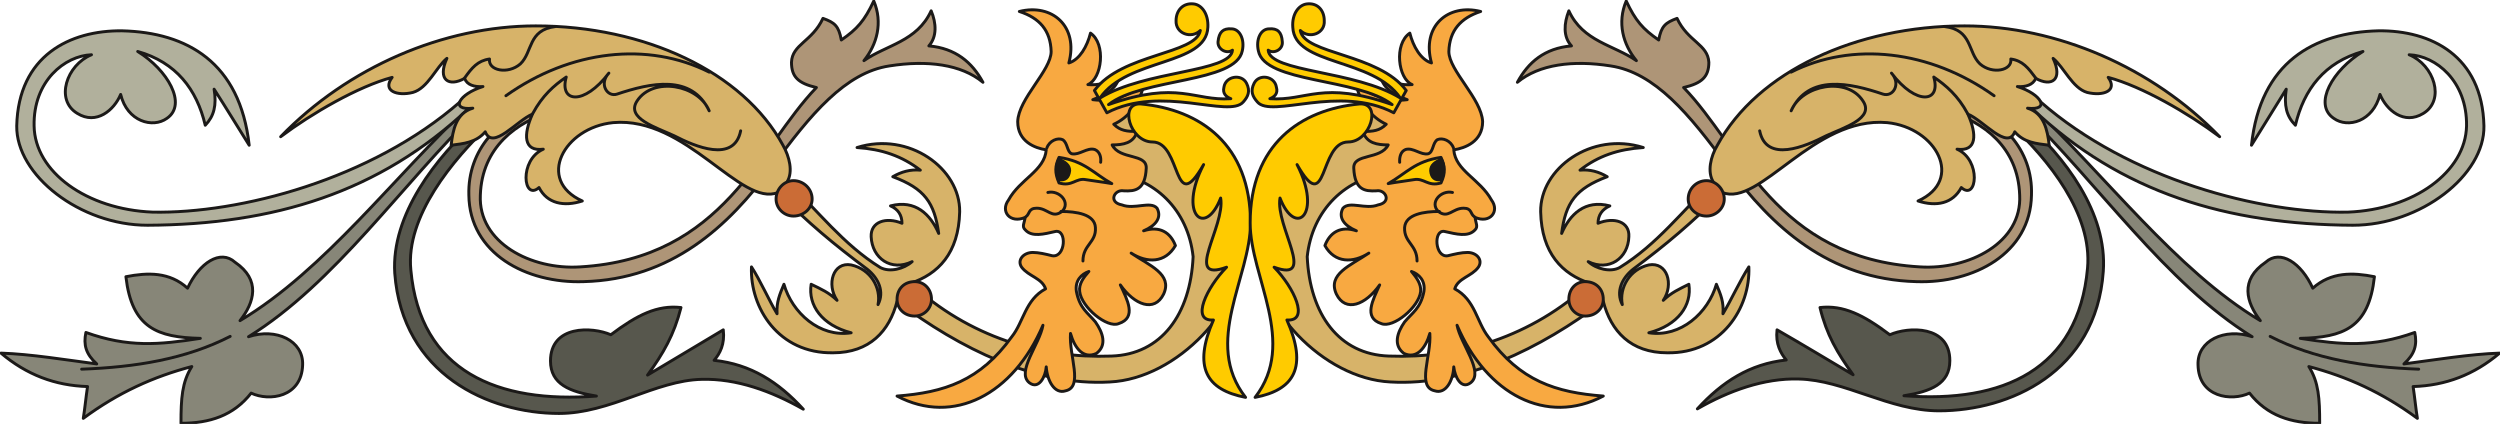 <svg xmlns="http://www.w3.org/2000/svg" version="1.2" width="76.25mm" height="48.869" viewBox="0 0 7625 1293" preserveAspectRatio="xMidYMid" fill-rule="evenodd" stroke-width="28.222" stroke-linejoin="round" xml:space="preserve"><defs class="ClipPathGroup"><clipPath id="a" clipPathUnits="userSpaceOnUse"><path d="M0 0h7625v1293H0z"/></clipPath></defs><g class="SlideGroup"><g class="Slide" clip-path="url(#a)"><g class="Page"><g class="com.sun.star.drawing.ClosedBezierShape"><path class="BoundingBox" fill="none" d="M1425-2h1579v867H1425z"/><path fill="#AE9577" d="M1648 323c-124 30-222 133-218 272 2 178 175 270 350 264 267-7 441-167 575-350 117-161 224-288 358-308 115-18 219-5 285 50-33-61-84-104-165-111 25-28 23-69 7-107-43 94-137 104-205 152 40-50 58-116 30-182-28 60-51 86-99 119-8-43-20-53-56-66-33 71-94 79-96 134 0 44 20 64 76 77-175 181-281 521-720 547-150 10-312-74-305-219 5-147 112-224 219-255l-36-17Z"/><path fill="none" stroke="#1B1918" stroke-width="9" stroke-linecap="round" d="M1648 323c-124 30-222 133-218 272 2 178 175 270 350 264 267-7 441-167 575-350 117-161 224-288 358-308 115-18 219-5 285 50-33-61-84-104-165-111 25-28 23-69 7-107-43 94-137 104-205 152 40-50 58-116 30-182-28 60-51 86-99 119-8-43-20-53-56-66-33 71-94 79-96 134 0 44 20 64 76 77-175 181-281 521-720 547-150 10-312-74-305-219 5-147 112-224 219-255l-36-17Z"/></g><g class="com.sun.star.drawing.ClosedBezierShape"><path class="BoundingBox" fill="none" d="M1198 358h1258v909H1198z"/><path fill="#57574D" d="M1461 363c-132 116-268 293-257 470 23 309 287 428 501 428 156 0 295-101 435-104 107-3 213 36 310 91-76-83-160-137-272-149 18-21 33-49 28-93-79 47-155 93-231 138 48-66 81-123 102-206-72-8-133 22-214 83-57-25-184-30-184 80 0 71 59 94 140 107-300 23-538-74-566-385-16-162 127-336 243-445l-35-15Z"/><path fill="none" stroke="#1B1918" stroke-width="9" stroke-linecap="round" d="M1461 363c-132 116-268 293-257 470 23 309 287 428 501 428 156 0 295-101 435-104 107-3 213 36 310 91-76-83-160-137-272-149 18-21 33-49 28-93-79 47-155 93-231 138 48-66 81-123 102-206-72-8-133 22-214 83-57-25-184-30-184 80 0 71 59 94 140 107-300 23-538-74-566-385-16-162 127-336 243-445l-35-15Z"/></g><g class="com.sun.star.drawing.ClosedBezierShape"><path class="BoundingBox" fill="none" d="M-2 315h1465v982H-2z"/><path fill="#878678" d="M1457 337c-228 221-435 527-699 690 84-28 168 12 165 86-3 99-102 112-157 86-54 69-127 92-214 92 0-76 3-125 33-173-117 31-224 79-331 158 5-31 8-64 13-97-99-3-186-36-264-102 91 3 200 21 292 33-33-30-41-58-33-96 128 46 222 38 349 18-130-3-209-31-227-188 67-13 133-15 188 35 36-77 100-120 145-79 79 54 59 122 15 178 260-155 474-445 703-658l22 17Z"/><path fill="none" stroke="#1B1918" stroke-width="9" stroke-linecap="round" d="M1457 337c-228 221-435 527-699 690 84-28 168 12 165 86-3 99-102 112-157 86-54 69-127 92-214 92 0-76 3-125 33-173-117 31-224 79-331 158 5-31 8-64 13-97-99-3-186-36-264-102 91 3 200 21 292 33-33-30-41-58-33-96 128 46 222 38 349 18-130-3-209-31-227-188 67-13 133-15 188 35 36-77 100-120 145-79 79 54 59 122 15 178 260-155 474-445 703-658l22 17Z"/></g><g class="com.sun.star.drawing.ClosedBezierShape"><path class="BoundingBox" fill="none" d="M46 89h1389v604H46z"/><path fill="#B1B09C" d="M1404 310c-272 238-674 342-938 337-202-8-360-123-362-263-3-137 94-214 175-217-76 31-112 138-43 179 58 36 112-10 132-58 20 83 98 104 141 73 63-43 2-148-89-204 117 33 180 115 206 225 27-28 35-61 27-110 36 56 72 115 107 171C732 190 570 99 373 94 213 92 56 170 51 384c-2 150 193 303 399 303 384-2 707-99 979-356l-25-21Z"/><path fill="none" stroke="#1B1918" stroke-width="9" stroke-linecap="round" d="M1404 310c-272 238-674 342-938 337-202-8-360-123-362-263-3-137 94-214 175-217-76 31-112 138-43 179 58 36 112-10 132-58 20 83 98 104 141 73 63-43 2-148-89-204 117 33 180 115 206 225 27-28 35-61 27-110 36 56 72 115 107 171C732 190 570 99 373 94 213 92 56 170 51 384c-2 150 193 303 399 303 384-2 707-99 979-356l-25-21Z"/></g><g class="com.sun.star.drawing.ClosedBezierShape"><path class="BoundingBox" fill="none" d="M851 74h2951v1098H851z"/><path fill="#D7B369" d="M3398 310c340 17 396 206 398 430 0 196-205 415-411 425-226 13-458-102-649-246-23 91-84 157-195 157-166 3-254-137-249-262 25 38 55 105 78 143-2-36 8-59 21-90 25 87 109 163 205 148-89-23-132-84-122-148 31 15 54 25 79 49-33-49-12-118 43-108 59 13 92 69 82 121 20-39 2-80-33-108-102-76-181-142-272-234-114 46-280-233-503-213-150 15-236 175-94 239-56 18-107 8-132-41-48 43-62-84 13-117-61 8-61-45-33-107-47 19-121 112-144 54-28 33-66 36-104 41 5-46 15-98 66-113-71 8-43-43 31-66-26 2-49-5-56-25-48 27-84 5-54-61-33 27-58 91-104 104-48 12-94-5-63-46-104 28-244 109-340 181 205-212 497-338 778-338 330 0 632 139 754 364 20 35 31 81 13 111 94 89 170 191 284 262 28 15 71 5 97-18-64 31-122-10-125-76-2-46 46-61 94-41 0-25-12-43-35-53 76-20 122 26 147 84-13-94-43-137-140-173 26-15 54-23 84-20-56-43-117-64-193-69 158-50 315 64 313 196-3 127-66 190-150 218 178 164 397 230 613 222 152-5 241-127 249-303-15-142-117-244-257-256l16-217Z"/><path fill="none" stroke="#1B1918" stroke-width="9" stroke-linecap="round" d="M3398 310c340 17 396 206 398 430 0 196-205 415-411 425-226 13-458-102-649-246-23 91-84 157-195 157-166 3-254-137-249-262 25 38 55 105 78 143-2-36 8-59 21-90 25 87 109 163 205 148-89-23-132-84-122-148 31 15 54 25 79 49-33-49-12-118 43-108 59 13 92 69 82 121 20-39 2-80-33-108-102-76-181-142-272-234-114 46-280-233-503-213-150 15-236 175-94 239-56 18-107 8-132-41-48 43-62-84 13-117-61 8-61-45-33-107-47 19-121 112-144 54-28 33-66 36-104 41 5-46 15-98 66-113-71 8-43-43 31-66-26 2-49-5-56-25-48 27-84 5-54-61-33 27-58 91-104 104-48 12-94-5-63-46-104 28-244 109-340 181 205-212 497-338 778-338 330 0 632 139 754 364 20 35 31 81 13 111 94 89 170 191 284 262 28 15 71 5 97-18-64 31-122-10-125-76-2-46 46-61 94-41 0-25-12-43-35-53 76-20 122 26 147 84-13-94-43-137-140-173 26-15 54-23 84-20-56-43-117-64-193-69 158-50 315 64 313 196-3 127-66 190-150 218 178 164 397 230 613 222 152-5 241-127 249-303-15-142-117-244-257-256l16-217Z"/></g><g class="com.sun.star.drawing.ClosedBezierShape"><path class="BoundingBox" fill="none" d="M2731 854h116v116h-116z"/><path fill="#CB6C36" d="M2790 859c28 0 51 22 51 54 0 28-23 51-51 51-32 0-54-23-54-51 0-32 22-54 54-54Z"/><path fill="none" stroke="#1B1918" stroke-width="9" stroke-linecap="round" d="M2790 859c28 0 51 22 51 54 0 28-23 51-51 51-32 0-54-23-54-51 0-32 22-54 54-54Z"/></g><g class="com.sun.star.drawing.ClosedBezierShape"><path class="BoundingBox" fill="none" d="M2362 546h121v119h-121z"/><path fill="#CB6C36" d="M2420 551c31 0 57 25 57 56 0 29-26 52-57 52-28 0-53-23-53-52 0-31 25-56 53-56Z"/><path fill="none" stroke="#1B1918" stroke-width="9" stroke-linecap="round" d="M2420 551c31 0 57 25 57 56 0 29-26 52-57 52-28 0-53-23-53-52 0-31 25-56 53-56Z"/></g><g fill="none" class="com.sun.star.drawing.OpenBezierShape"><path class="BoundingBox" d="M1412 76h853v387h-853z"/><path stroke="#1B1918" stroke-width="9" stroke-linecap="round" d="M1417 238c22-31 40-53 76-58-5 35 56 48 94 15 38-36 23-104 107-114m469 139c-187-94-423-68-620 72"/><path stroke="#1B1918" stroke-width="9" stroke-linecap="round" d="M1625 346c29-54 64-85 102-111-22 78 54 88 130-12-31 33-5 74 25 64 102-34 227-62 281 51-33-80-171-105-220-30-35 53 59 81 113 106 64 33 183 84 203-15"/></g><g class="com.sun.star.drawing.ClosedBezierShape"><path class="BoundingBox" fill="none" d="M2731 25h860v1223h-860z"/><path fill="#F8A941" d="M3109 35c62 20 95 58 97 122 0 58-100 144-102 214 0 61 53 81 87 86-5 64-80 89-115 153-26 35 5 73 51 53-3 18-11 28 0 38 20 23 57 13 92 5 36-7 31 81-10 74-20-5-41-10-59-10-28 0-49 23-34 45 21 28 62 33 73 66-62 33-67 101-103 146-97 135-206 170-350 181 172 91 355-5 445-216-10 58-82 142-42 175 29 23 50-18 52-48 3 43 26 84 59 73 55-12 10-106 15-175 13 46 40 79 79 61 33-25 20-63-3-96-23-28-48-41-58-93-5-33 15-53 38-61-16 18-31 38-28 61 5 48 84 113 119 98 56-18 26-73 5-118 43 61 104 85 132 28 28-61-43-87-99-125 48 31 104 31 135-23-15-40-48-61-97-45 38-16 56-41 41-69-20-23-69 5-107-10-43-8-23-48 5-43 36 2 66-3 69-69 2-46-81-25-104-71 33 0 66-5 76-41-30 0-51-2-71-22 46-21 76-62 91-116-50 26-94 49-155 41 39-15 69-31 79-64-33 11-61 21-94 18 43-18 56-124 8-157-10 40-33 81-66 91 30-112-51-182-151-157Z"/><path fill="none" stroke="#1B1918" stroke-width="9" stroke-linecap="round" d="M3109 35c62 20 95 58 97 122 0 58-100 144-102 214 0 61 53 81 87 86-5 64-80 89-115 153-26 35 5 73 51 53-3 18-11 28 0 38 20 23 57 13 92 5 36-7 31 81-10 74-20-5-41-10-59-10-28 0-49 23-34 45 21 28 62 33 73 66-62 33-67 101-103 146-97 135-206 170-350 181 172 91 355-5 445-216-10 58-82 142-42 175 29 23 50-18 52-48 3 43 26 84 59 73 55-12 10-106 15-175 13 46 40 79 79 61 33-25 20-63-3-96-23-28-48-41-58-93-5-33 15-53 38-61-16 18-31 38-28 61 5 48 84 113 119 98 56-18 26-73 5-118 43 61 104 85 132 28 28-61-43-87-99-125 48 31 104 31 135-23-15-40-48-61-97-45 38-16 56-41 41-69-20-23-69 5-107-10-43-8-23-48 5-43 36 2 66-3 69-69 2-46-81-25-104-71 33 0 66-5 76-41-30 0-51-2-71-22 46-21 76-62 91-116-50 26-94 49-155 41 39-15 69-31 79-64-33 11-61 21-94 18 43-18 56-124 8-157-10 40-33 81-66 91 30-112-51-182-151-157Z"/></g><g fill="none" class="com.sun.star.drawing.OpenBezierShape"><path class="BoundingBox" d="M3124 419h239v383h-239z"/><path stroke="#1B1918" stroke-width="9" stroke-linecap="round" d="M3236 645c46 0 103 8 105 49 3 46-38 52-38 102"/><path stroke="#1B1918" stroke-width="9" stroke-linecap="round" d="M3129 661c12-8 7-26 33-26 34 0 46 33 77 10 28-27-8-66-43-58m-3-136c8-22 33-32 48-25 16 10 13 38 28 43 23 5 47-20 70-13 15 6 20 23 18 39"/></g><g class="com.sun.star.drawing.ClosedBezierShape"><path class="BoundingBox" fill="none" d="M3438 312h382v906h-382z"/><path fill="#FFCB00" d="M3479 317c182 17 335 124 335 363 0 166-146 364-15 532-120-23-161-92-98-236-71 5-20-100 40-161-134 49-3-125-18-211-47 122-131 50-52-102-94 165-66-69-156-69-69 0-103-120-36-116Z"/><path fill="none" stroke="#1B1918" stroke-width="9" stroke-linecap="round" d="M3479 317c182 17 335 124 335 363 0 166-146 364-15 532-120-23-161-92-98-236-71 5-20-100 40-161-134 49-3-125-18-211-47 122-131 50-52-102-94 165-66-69-156-69-69 0-103-120-36-116Z"/></g><g class="com.sun.star.drawing.ClosedBezierShape"><path class="BoundingBox" fill="none" d="M3333 7h481v343h-481z"/><path fill="#FFCB00" d="M3338 276c83-113 310-110 323-183-28 27-76 9-74-30 0-31 21-55 54-51 25 3 45 31 43 71-5 118-245 93-329 216 138-85 399-78 404-146-18 13-46-3-44-26 3-30 16-41 41-39 25 0 41 32 33 67-20 99-303 82-408 164 214-75 260-10 373-18-13-5-26-15-21-35 5-34 54-42 69-12 12 24 5 40-10 57-44 51-250-54-416 33l-38-68Z"/><path fill="none" stroke="#1B1918" stroke-width="9" stroke-linecap="round" d="M3338 276c83-113 310-110 323-183-28 27-76 9-74-30 0-31 21-55 54-51 25 3 45 31 43 71-5 118-245 93-329 216 138-85 399-78 404-146-18 13-46-3-44-26 3-30 16-41 41-39 25 0 41 32 33 67-20 99-303 82-408 164 214-75 260-10 373-18-13-5-26-15-21-35 5-34 54-42 69-12 12 24 5 40-10 57-44 51-250-54-416 33l-38-68Z"/></g><g class="com.sun.star.drawing.ClosedBezierShape"><path class="BoundingBox" fill="none" d="M3215 475h182v92h-182z"/><path fill="#FFCB00" d="M3230 480c80 12 105 49 161 80-28-5-48-7-79-12-31-6-41 22-82 10-14-32-12-52 0-78Z"/><path fill="none" stroke="#1B1918" stroke-width="9" stroke-linecap="round" d="M3230 480c80 12 105 49 161 80-28-5-48-7-79-12-31-6-41 22-82 10-14-32-12-52 0-78Z"/></g><g fill="none" class="com.sun.star.drawing.OpenBezierShape"><path class="BoundingBox" d="M244 1021h464v111H244z"/><path stroke="#1B1918" stroke-width="9" stroke-linecap="round" d="M702 1026c-135 69-288 94-453 100"/></g><g class="com.sun.star.drawing.ClosedBezierShape"><path class="BoundingBox" fill="none" d="M3218 480h50v75h-50z"/><path fill="#1B1918" d="M3228 480c24 10 39 21 39 41-3 24-15 34-37 32-14-24-17-50-2-73Z"/></g><g class="com.sun.star.drawing.ClosedBezierShape"><path class="BoundingBox" fill="none" d="M4623-2h1579v867H4623z"/><path fill="#AE9577" d="M5977 323c125 30 224 133 219 272-3 178-176 270-351 264-267-7-440-167-575-350-117-161-223-288-358-308-114-18-218-5-284 50 33-61 83-104 165-111-26-28-23-69-8-107 43 94 137 104 206 152-41-50-59-116-31-182 28 60 51 86 99 119 8-43 21-53 56-66 33 71 94 79 97 134 0 44-21 64-77 77 176 181 281 521 720 547 150 10 313-74 305-219-5-147-112-224-218-255l35-17Z"/><path fill="none" stroke="#1B1918" stroke-width="9" stroke-linecap="round" d="M5977 323c125 30 224 133 219 272-3 178-176 270-351 264-267-7-440-167-575-350-117-161-223-288-358-308-114-18-218-5-284 50 33-61 83-104 165-111-26-28-23-69-8-107 43 94 137 104 206 152-41-50-59-116-31-182 28 60 51 86 99 119 8-43 21-53 56-66 33 71 94 79 97 134 0 44-21 64-77 77 176 181 281 521 720 547 150 10 313-74 305-219-5-147-112-224-218-255l35-17Z"/></g><g class="com.sun.star.drawing.ClosedBezierShape"><path class="BoundingBox" fill="none" d="M5172 358h1250v901H5172z"/><path fill="#57574D" d="M6167 363c132 116 261 287 248 465-22 308-287 425-501 425-152 0-287-94-428-97-106-3-213 36-309 91 76-83 160-137 271-149-17-21-33-49-28-92 80 46 156 92 232 137-48-66-81-122-101-205 71-8 132 22 213 83 56-25 183-30 183 79 0 71-58 94-140 107 301 23 532-79 560-389 15-166-119-331-236-440l36-15Z"/><path fill="none" stroke="#1B1918" stroke-width="9" stroke-linecap="round" d="M6167 363c132 116 261 287 248 465-22 308-287 425-501 425-152 0-287-94-428-97-106-3-213 36-309 91 76-83 160-137 271-149-17-21-33-49-28-92 80 46 156 92 232 137-48-66-81-122-101-205 71-8 132 22 213 83 56-25 183-30 183 79 0 71-58 94-140 107 301 23 532-79 560-389 15-166-119-331-236-440l36-15Z"/></g><g class="com.sun.star.drawing.ClosedBezierShape"><path class="BoundingBox" fill="none" d="M6165 315h1465v982H6165z"/><path fill="#878678" d="M6170 337c228 221 435 527 699 690-84-28-168 12-165 86 2 99 102 112 157 86 54 69 127 92 214 92 0-76-3-125-33-173 117 31 224 79 331 158-5-31-8-64-13-97 99-3 186-36 264-102-91 3-200 21-292 33 33-30 41-58 33-96-128 46-222 38-349 18 130-3 209-31 226-188-66-13-132-15-188 35-35-77-99-120-144-79-79 54-59 122-16 178-259-155-473-445-702-658l-22 17Z"/><path fill="none" stroke="#1B1918" stroke-width="9" stroke-linecap="round" d="M6170 337c228 221 435 527 699 690-84-28-168 12-165 86 2 99 102 112 157 86 54 69 127 92 214 92 0-76-3-125-33-173 117 31 224 79 331 158-5-31-8-64-13-97 99-3 186-36 264-102-91 3-200 21-292 33 33-30 41-58 33-96-128 46-222 38-349 18 130-3 209-31 226-188-66-13-132-15-188 35-35-77-99-120-144-79-79 54-59 122-16 178-259-155-473-445-702-658l-22 17Z"/></g><g class="com.sun.star.drawing.ClosedBezierShape"><path class="BoundingBox" fill="none" d="M6193 89h1389v604H6193z"/><path fill="#B1B09C" d="M6223 310c272 238 674 342 938 337 202-8 359-123 362-263 2-137-94-214-175-217 76 31 111 138 43 179-59 36-112-10-132-58-21 83-98 104-141 73-64-43-3-148 89-204-117 33-180 115-206 225-28-28-35-61-28-110-35 56-71 115-106 171 27-253 190-344 387-349 160-2 317 76 322 290 3 150-193 303-400 303-383-2-707-99-978-356l25-21Z"/><path fill="none" stroke="#1B1918" stroke-width="9" stroke-linecap="round" d="M6223 310c272 238 674 342 938 337 202-8 359-123 362-263 2-137-94-214-175-217 76 31 111 138 43 179-59 36-112-10-132-58-21 83-98 104-141 73-64-43-3-148 89-204-117 33-180 115-206 225-28-28-35-61-28-110-35 56-71 115-106 171 27-253 190-344 387-349 160-2 317 76 322 290 3 150-193 303-400 303-383-2-707-99-978-356l25-21Z"/></g><g class="com.sun.star.drawing.ClosedBezierShape"><path class="BoundingBox" fill="none" d="M3825 74h2951v1098H3825z"/><path fill="#D7B369" d="M4228 310c-340 17-396 206-398 430 0 196 205 415 411 425 226 13 458-102 649-246 23 91 84 157 195 157 165 3 254-137 249-262-25 38-56 105-79 143 3-36-7-59-20-90-25 87-109 163-206 148 89-23 132-84 122-148-30 15-53 25-78 49 33-49 12-118-44-108-58 13-91 69-81 121-20-39-2-80 33-108 102-76 180-142 272-234 114 46 279-233 503-213 150 15 236 175 94 239 56 18 106 8 132-41 48 43 62-84-13-117 61 8 61-45 33-107 47 19 121 112 143 54 28 33 66 36 105 41-5-46-16-98-66-113 71 8 43-43-31-66 25 2 48-5 56-25 48 27 84 5 53-61 33 27 59 91 104 104 49 12 94-5 64-46 104 28 244 109 340 181-205-212-498-338-778-338-330 0-632 139-754 364-21 35-31 81-13 111-94 89-170 191-285 262-27 15-71 5-96-18 63 31 122-10 124-76 3-46-45-61-94-41 0-25 13-43 36-53-76-20-122 26-147 84 12-94 43-137 139-173-25-15-53-23-83-20 55-43 116-64 193-69-158-50-315 64-313 196 3 127 66 190 150 218-178 164-397 230-613 222-152-5-241-127-249-303 15-142 117-244 257-256l-16-217Z"/><path fill="none" stroke="#1B1918" stroke-width="9" stroke-linecap="round" d="M4228 310c-340 17-396 206-398 430 0 196 205 415 411 425 226 13 458-102 649-246 23 91 84 157 195 157 165 3 254-137 249-262-25 38-56 105-79 143 3-36-7-59-20-90-25 87-109 163-206 148 89-23 132-84 122-148-30 15-53 25-78 49 33-49 12-118-44-108-58 13-91 69-81 121-20-39-2-80 33-108 102-76 180-142 272-234 114 46 279-233 503-213 150 15 236 175 94 239 56 18 106 8 132-41 48 43 62-84-13-117 61 8 61-45 33-107 47 19 121 112 143 54 28 33 66 36 105 41-5-46-16-98-66-113 71 8 43-43-31-66 25 2 48-5 56-25 48 27 84 5 53-61 33 27 59 91 104 104 49 12 94-5 64-46 104 28 244 109 340 181-205-212-498-338-778-338-330 0-632 139-754 364-21 35-31 81-13 111-94 89-170 191-285 262-27 15-71 5-96-18 63 31 122-10 124-76 3-46-45-61-94-41 0-25 13-43 36-53-76-20-122 26-147 84 12-94 43-137 139-173-25-15-53-23-83-20 55-43 116-64 193-69-158-50-315 64-313 196 3 127 66 190 150 218-178 164-397 230-613 222-152-5-241-127-249-303 15-142 117-244 257-256l-16-217Z"/></g><g class="com.sun.star.drawing.ClosedBezierShape"><path class="BoundingBox" fill="none" d="M4780 854h116v116h-116z"/><path fill="#CB6C36" d="M4835 859c-28 0-50 22-50 54 0 28 22 51 50 51 32 0 55-23 55-51 0-32-23-54-55-54Z"/><path fill="none" stroke="#1B1918" stroke-width="9" stroke-linecap="round" d="M4835 859c-28 0-50 22-50 54 0 28 22 51 50 51 32 0 55-23 55-51 0-32-23-54-55-54Z"/></g><g class="com.sun.star.drawing.ClosedBezierShape"><path class="BoundingBox" fill="none" d="M5144 546h121v119h-121z"/><path fill="#CB6C36" d="M5205 551c-31 0-56 25-56 56 0 29 25 52 56 52 28 0 54-23 54-52 0-31-26-56-54-56Z"/><path fill="none" stroke="#1B1918" stroke-width="9" stroke-linecap="round" d="M5205 551c-31 0-56 25-56 56 0 29 25 52 56 52 28 0 54-23 54-52 0-31-26-56-54-56Z"/></g><g fill="none" class="com.sun.star.drawing.OpenBezierShape"><path class="BoundingBox" d="M5362 76h853v387h-853z"/><path stroke="#1B1918" stroke-width="9" stroke-linecap="round" d="M6209 238c-23-31-40-53-76-58 5 35-56 48-94 15-38-36-23-104-108-114m-468 139c186-94 423-68 619 72"/><path stroke="#1B1918" stroke-width="9" stroke-linecap="round" d="M6001 346c-29-54-65-85-103-111 23 78-53 88-129-12 30 33 5 74-26 64-101-34-227-62-280 51 33-80 171-105 219-30 36 53-58 81-112 106-64 33-183 84-203-15"/></g><g class="com.sun.star.drawing.ClosedBezierShape"><path class="BoundingBox" fill="none" d="M4036 25h860v1223h-860z"/><path fill="#F8A941" d="M4516 35c-61 20-95 58-97 122 0 58 100 144 103 214 0 61-54 81-88 86 5 64 80 89 115 153 26 35-5 73-50 53 2 18 10 28 0 38-21 23-57 13-93 5-35-7-30 81 10 74 21-5 41-10 60-10 28 0 48 23 33 45-20 28-62 33-72 66 62 33 67 101 102 146 97 135 206 170 351 181-173 91-356-5-446-216 11 58 83 142 42 175-29 23-49-18-52-48-2 43-25 84-58 73-56-12-10-106-15-175-13 46-41 79-79 61-33-25-21-63 2-96 23-28 49-41 59-93 5-33-15-53-38-61 15 18 30 38 28 61-5 48-84 113-120 98-56-18-25-73-5-118-43 61-104 85-132 28-28-61 43-87 99-125-48 31-104 31-134-23 15-40 48-61 96-45-38-16-56-41-41-69 21-23 69 5 107-10 43-8 23-48-5-43-36 2-66-3-69-69-2-46 82-25 105-71-33 0-66-5-77-41 31 0 51-2 71-22-45-21-76-62-91-116 51 26 94 49 155 41-38-15-69-31-79-64 33 11 61 21 94 18-43-18-56-124-7-157 10 40 33 81 66 91-31-112 50-182 150-157Z"/><path fill="none" stroke="#1B1918" stroke-width="9" stroke-linecap="round" d="M4516 35c-61 20-95 58-97 122 0 58 100 144 103 214 0 61-54 81-88 86 5 64 80 89 115 153 26 35-5 73-50 53 2 18 10 28 0 38-21 23-57 13-93 5-35-7-30 81 10 74 21-5 41-10 60-10 28 0 48 23 33 45-20 28-62 33-72 66 62 33 67 101 102 146 97 135 206 170 351 181-173 91-356-5-446-216 11 58 83 142 42 175-29 23-49-18-52-48-2 43-25 84-58 73-56-12-10-106-15-175-13 46-41 79-79 61-33-25-21-63 2-96 23-28 49-41 59-93 5-33-15-53-38-61 15 18 30 38 28 61-5 48-84 113-120 98-56-18-25-73-5-118-43 61-104 85-132 28-28-61 43-87 99-125-48 31-104 31-134-23 15-40 48-61 96-45-38-16-56-41-41-69 21-23 69 5 107-10 43-8 23-48-5-43-36 2-66-3-69-69-2-46 82-25 105-71-33 0-66-5-77-41 31 0 51-2 71-22-45-21-76-62-91-116 51 26 94 49 155 41-38-15-69-31-79-64 33 11 61 21 94 18-43-18-56-124-7-157 10 40 33 81 66 91-31-112 50-182 150-157Z"/></g><g fill="none" class="com.sun.star.drawing.OpenBezierShape"><path class="BoundingBox" d="M4264 419h239v383h-239z"/><path stroke="#1B1918" stroke-width="9" stroke-linecap="round" d="M4390 645c-46 0-103 8-106 49-2 46 38 52 38 102"/><path stroke="#1B1918" stroke-width="9" stroke-linecap="round" d="M4497 661c-13-8-7-26-33-26-34 0-47 33-77 10-28-27 8-66 43-58m3-136c-8-22-33-32-49-25-15 10-12 38-28 43-22 5-46-20-69-13-15 6-19 23-18 39"/></g><g class="com.sun.star.drawing.ClosedBezierShape"><path class="BoundingBox" fill="none" d="M3808 312h382v906h-382z"/><path fill="#FFCB00" d="M4147 317c-181 17-334 124-334 363 0 166 145 364 15 532 120-23 161-92 97-236 71 5 21-100-39-161 133 49 3-125 18-211 47 122 130 50 52-102 94 165 66-69 156-69 68 0 104-120 35-116Z"/><path fill="none" stroke="#1B1918" stroke-width="9" stroke-linecap="round" d="M4147 317c-181 17-334 124-334 363 0 166 145 364 15 532 120-23 161-92 97-236 71 5 21-100-39-161 133 49 3-125 18-211 47 122 130 50 52-102 94 165 66-69 156-69 68 0 104-120 35-116Z"/></g><g class="com.sun.star.drawing.ClosedBezierShape"><path class="BoundingBox" fill="none" d="M3814 7h481v343h-481z"/><path fill="#FFCB00" d="M4289 276c-84-113-311-110-323-183 28 27 76 9 73-30 0-31-20-55-53-51-25 3-46 31-43 71 5 118 245 93 328 216-138-85-398-78-403-146 18 13 46-3 43-26-2-30-15-41-40-39-26 0-41 32-33 67 20 99 303 82 408 164-214-75-260-10-373-18 13-5 26-15 20-35-5-34-53-42-68-12-12 24-5 40 10 57 43 51 250-54 416 33l38-68Z"/><path fill="none" stroke="#1B1918" stroke-width="9" stroke-linecap="round" d="M4289 276c-84-113-311-110-323-183 28 27 76 9 73-30 0-31-20-55-53-51-25 3-46 31-43 71 5 118 245 93 328 216-138-85-398-78-403-146 18 13 46-3 43-26-2-30-15-41-40-39-26 0-41 32-33 67 20 99 303 82 408 164-214-75-260-10-373-18 13-5 26-15 20-35-5-34-53-42-68-12-12 24-5 40 10 57 43 51 250-54 416 33l38-68Z"/></g><g class="com.sun.star.drawing.ClosedBezierShape"><path class="BoundingBox" fill="none" d="M4229 475h182v92h-182z"/><path fill="#FFCB00" d="M4395 480c-80 12-106 49-161 80 27-5 48-7 78-12 32-6 42 22 83 10 15-32 12-52 0-78Z"/><path fill="none" stroke="#1B1918" stroke-width="9" stroke-linecap="round" d="M4395 480c-80 12-106 49-161 80 27-5 48-7 78-12 32-6 42 22 83 10 15-32 12-52 0-78Z"/></g><g fill="none" class="com.sun.star.drawing.OpenBezierShape"><path class="BoundingBox" d="M6919 1021h464v111h-464z"/><path stroke="#1B1918" stroke-width="9" stroke-linecap="round" d="M6924 1026c134 69 288 94 453 100"/></g><g class="com.sun.star.drawing.ClosedBezierShape"><path class="BoundingBox" fill="none" d="M4359 480h50v75h-50z"/><path fill="#1B1918" d="M4398 480c-24 10-39 21-39 41 2 24 15 34 36 32 15-24 18-50 3-73Z"/></g></g></g></g></svg>
